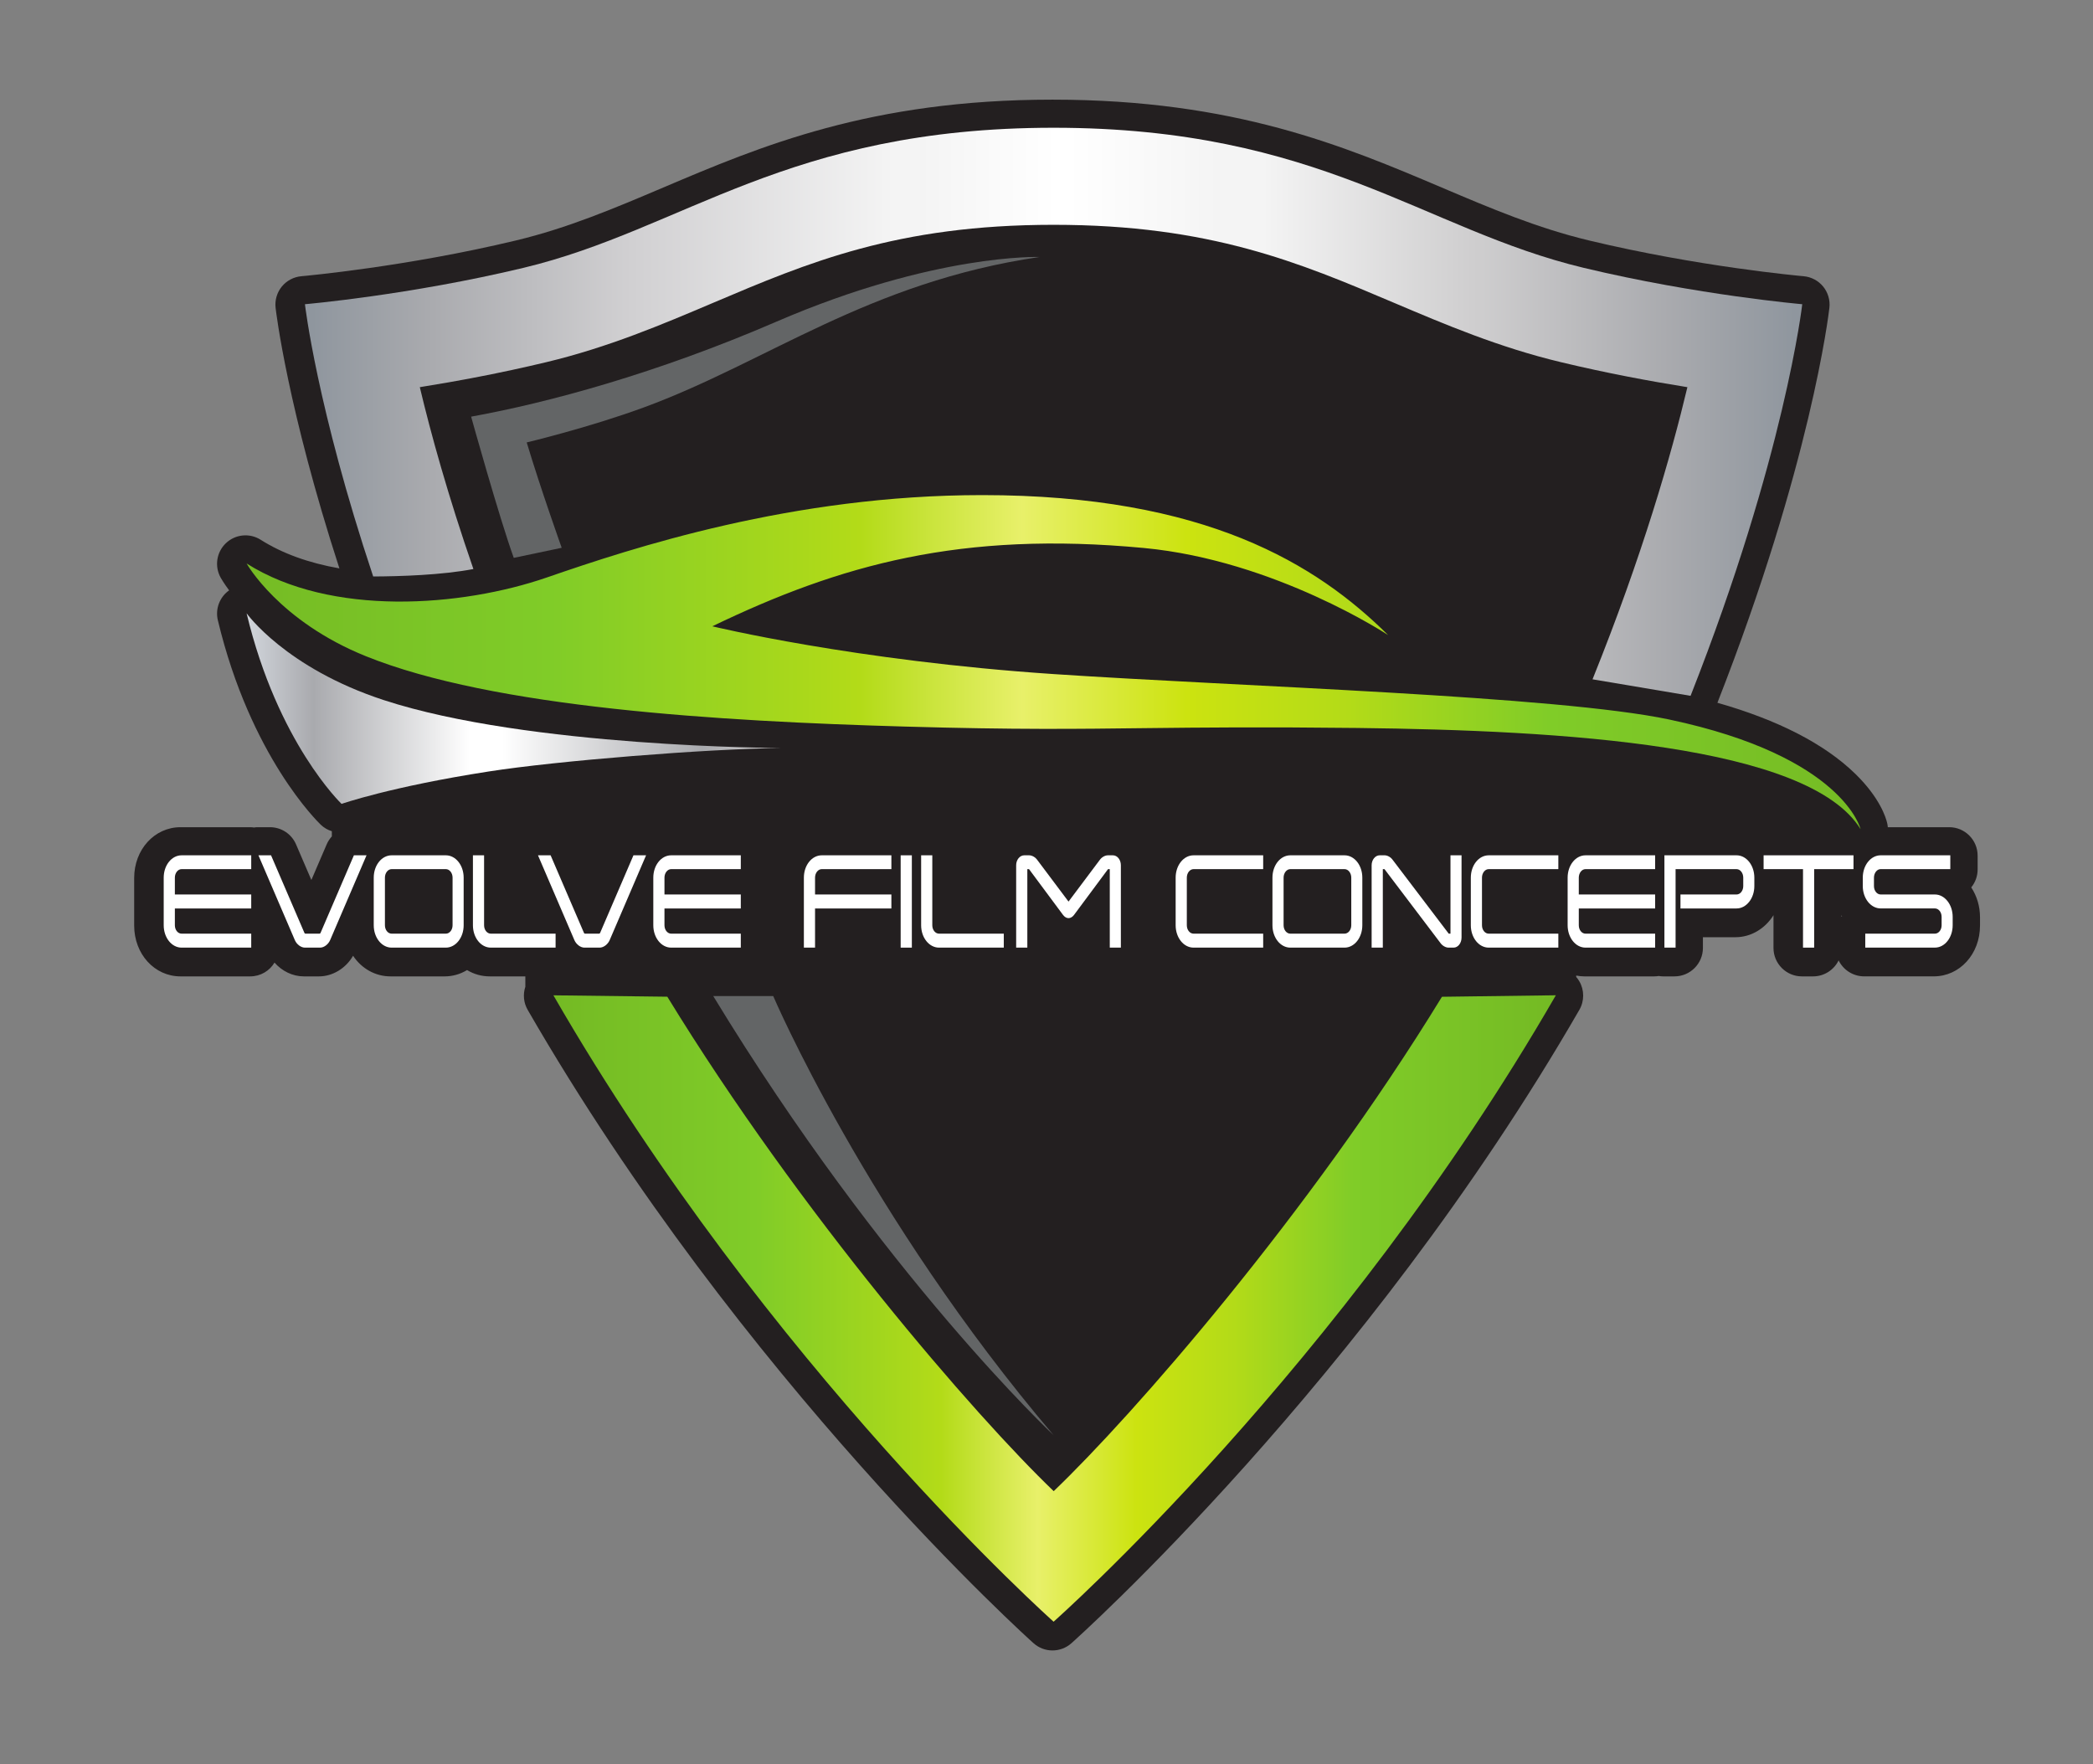 <?xml version="1.0" encoding="UTF-8" standalone="no"?>
<!-- Created with Inkscape (http://www.inkscape.org/) -->

<svg
   version="1.1"
   id="svg2"
   width="4663.186"
   height="3930.76"
   viewBox="0 0 4663.186 3930.76"
   sodipodi:docname="logo.svg"
   inkscape:version="1.2.2 (b0a8486541, 2022-12-01)"
   xmlns:inkscape="http://www.inkscape.org/namespaces/inkscape"
   xmlns:sodipodi="http://sodipodi.sourceforge.net/DTD/sodipodi-0.dtd"
   xmlns="http://www.w3.org/2000/svg"
   xmlns:svg="http://www.w3.org/2000/svg">
  <rect x="0" y="0" width="4663.186" height="3930.76" fill="#808080" stroke="none"/>
  <defs
     id="defs6">
    <clipPath
       clipPathUnits="userSpaceOnUse"
       id="clipPath18">
      <path
         d="M 0,2948.067 H 3497.392 V 0 H 0 Z"
         id="path16" />
    </clipPath>
    <linearGradient
       x1="0"
       y1="0"
       x2="1"
       y2="0"
       gradientUnits="userSpaceOnUse"
       gradientTransform="matrix(-893.085,0,0,893.085,1305.255,1764.495)"
       spreadMethod="pad"
       id="linearGradient130">
      <stop
         style="stop-opacity:1;stop-color:#cccacb"
         offset="0"
         id="stop110" />
      <stop
         style="stop-opacity:1;stop-color:#cccacb"
         offset="0"
         id="stop112" />
      <stop
         style="stop-opacity:1;stop-color:#cccacb"
         offset="0"
         id="stop114" />
      <stop
         style="stop-opacity:1;stop-color:#cccacb"
         offset="0.025"
         id="stop116" />
      <stop
         style="stop-opacity:1;stop-color:#a9aaae"
         offset="0.146"
         id="stop118" />
      <stop
         style="stop-opacity:1;stop-color:#ffffff"
         offset="0.522"
         id="stop120" />
      <stop
         style="stop-opacity:1;stop-color:#ffffff"
         offset="0.582"
         id="stop122" />
      <stop
         style="stop-opacity:1;stop-color:#a9aaae"
         offset="0.876"
         id="stop124" />
      <stop
         style="stop-opacity:1;stop-color:#d1d5db"
         offset="1"
         id="stop126" />
      <stop
         style="stop-opacity:1;stop-color:#d1d5db"
         offset="1"
         id="stop128" />
    </linearGradient>
    <linearGradient
       x1="0"
       y1="0"
       x2="1"
       y2="0"
       gradientUnits="userSpaceOnUse"
       gradientTransform="matrix(2502.622,0,0,2502.622,509.685,2260.546)"
       spreadMethod="pad"
       id="linearGradient172">
      <stop
         style="stop-opacity:1;stop-color:#8f969e"
         offset="0"
         id="stop146" />
      <stop
         style="stop-opacity:1;stop-color:#a9aaae"
         offset="0.078"
         id="stop148" />
      <stop
         style="stop-opacity:1;stop-color:#d0cfd1"
         offset="0.211"
         id="stop150" />
      <stop
         style="stop-opacity:1;stop-color:#f4f4f4"
         offset="0.392"
         id="stop152" />
      <stop
         style="stop-opacity:1;stop-color:#f4f4f4"
         offset="0.41"
         id="stop154" />
      <stop
         style="stop-opacity:1;stop-color:#ffffff"
         offset="0.502"
         id="stop156" />
      <stop
         style="stop-opacity:1;stop-color:#ffffff"
         offset="0.509"
         id="stop158" />
      <stop
         style="stop-opacity:1;stop-color:#f4f4f4"
         offset="0.612"
         id="stop160" />
      <stop
         style="stop-opacity:1;stop-color:#f4f4f4"
         offset="0.641"
         id="stop162" />
      <stop
         style="stop-opacity:1;stop-color:#cecdce"
         offset="0.786"
         id="stop164" />
      <stop
         style="stop-opacity:1;stop-color:#cecdce"
         offset="0.789"
         id="stop166" />
      <stop
         style="stop-opacity:1;stop-color:#a9aaae"
         offset="0.915"
         id="stop168" />
      <stop
         style="stop-opacity:1;stop-color:#8f969e"
         offset="1"
         id="stop170" />
    </linearGradient>
    <linearGradient
       x1="0"
       y1="0"
       x2="1"
       y2="0"
       gradientUnits="userSpaceOnUse"
       gradientTransform="matrix(2811.577,0,0,2811.577,349.018,1842.116)"
       spreadMethod="pad"
       id="linearGradient204">
      <stop
         style="stop-opacity:1;stop-color:#74ba24"
         offset="0"
         id="stop188" />
      <stop
         style="stop-opacity:1;stop-color:#80cc28"
         offset="0.2"
         id="stop190" />
      <stop
         style="stop-opacity:1;stop-color:#b3db18"
         offset="0.386"
         id="stop192" />
      <stop
         style="stop-opacity:1;stop-color:#e8f06a"
         offset="0.483"
         id="stop194" />
      <stop
         style="stop-opacity:1;stop-color:#cce310"
         offset="0.582"
         id="stop196" />
      <stop
         style="stop-opacity:1;stop-color:#b3db18"
         offset="0.68"
         id="stop198" />
      <stop
         style="stop-opacity:1;stop-color:#80cc28"
         offset="0.8"
         id="stop200" />
      <stop
         style="stop-opacity:1;stop-color:#74ba24"
         offset="1"
         id="stop202" />
    </linearGradient>
    <linearGradient
       x1="0"
       y1="0"
       x2="1"
       y2="0"
       gradientUnits="userSpaceOnUse"
       gradientTransform="matrix(1675.513,0,0,1675.513,924.961,761.822)"
       spreadMethod="pad"
       id="linearGradient236">
      <stop
         style="stop-opacity:1;stop-color:#74ba24"
         offset="0"
         id="stop220" />
      <stop
         style="stop-opacity:1;stop-color:#80cc28"
         offset="0.2"
         id="stop222" />
      <stop
         style="stop-opacity:1;stop-color:#b3db18"
         offset="0.386"
         id="stop224" />
      <stop
         style="stop-opacity:1;stop-color:#e8f06a"
         offset="0.483"
         id="stop226" />
      <stop
         style="stop-opacity:1;stop-color:#cce310"
         offset="0.582"
         id="stop228" />
      <stop
         style="stop-opacity:1;stop-color:#b3db18"
         offset="0.68"
         id="stop230" />
      <stop
         style="stop-opacity:1;stop-color:#80cc28"
         offset="0.8"
         id="stop232" />
      <stop
         style="stop-opacity:1;stop-color:#74ba24"
         offset="1"
         id="stop234" />
    </linearGradient>
    <clipPath
       clipPathUnits="userSpaceOnUse"
       id="clipPath246">
      <path
         d="M 0,2948.067 H 3497.392 V 0 H 0 Z"
         id="path244" />
    </clipPath>
  </defs>
  <sodipodi:namedview
     id="namedview4"
     pagecolor="#ffffff"
     bordercolor="#000000"
     borderopacity="0.25"
     inkscape:showpageshadow="2"
     inkscape:pageopacity="0.0"
     inkscape:pagecheckerboard="0"
     inkscape:deskcolor="#d1d1d1"
     showgrid="false"
     inkscape:zoom="0.11313708"
     inkscape:cx="2103.6427"
     inkscape:cy="2125.7398"
     inkscape:window-width="1880"
     inkscape:window-height="1011"
     inkscape:window-x="1960"
     inkscape:window-y="32"
     inkscape:window-maximized="1"
     inkscape:current-layer="g10">
    <inkscape:page
       x="0"
       y="0"
       id="page8"
       width="4663.186"
       height="3930.76" />
  </sodipodi:namedview>
  <g
     id="g10"
     inkscape:groupmode="layer"
     inkscape:label="Page 1"
     transform="matrix(1.333,0,0,-1.333,0,3930.76)">
    <g
       id="g12">
      <g
         id="g14"
         clip-path="url(#clipPath18)">
        <g
           id="g20"
           transform="translate(3281.956,1466.525)">
          <path
             d="m 0,0 c 8.376,6.922 13.718,17.395 13.718,29.117 v 23.08 c 0,20.856 -16.91,37.762 -37.762,37.762 h -112.725 c 0.747,4.689 0.692,9.563 -0.435,14.429 -3.191,13.782 -37.201,128.642 -287.576,196.887 0.62,1.185 1.259,2.357 1.759,3.624 157.875,400.658 187.851,653.549 189.052,664.117 1.148,10.12 -1.844,20.277 -8.292,28.164 -6.448,7.886 -15.815,12.833 -25.961,13.712 -1.718,0.153 -174.407,15.494 -359.878,59.941 -87.84,21.062 -165.535,54.051 -247.792,88.985 -161.352,68.512 -344.22,146.164 -646.906,146.164 -302.665,0 -485.533,-77.647 -646.885,-146.159 -82.267,-34.933 -159.973,-67.928 -247.824,-88.984 -185.46,-44.453 -358.149,-59.794 -359.867,-59.947 -10.157,-0.879 -19.523,-5.831 -25.971,-13.723 -6.449,-7.886 -9.441,-18.049 -8.282,-28.174 0.808,-7.052 20.504,-173.274 111.195,-448.851 -55.441,7.991 -107.722,24.283 -150.969,51.707 -14.604,9.277 -33.632,7.428 -46.17,-4.457 -12.56,-11.874 -15.447,-30.76 -7.017,-45.854 0.773,-1.384 7.206,-12.627 20.475,-29.332 -1.038,-0.365 -2.093,-0.63 -3.112,-1.091 -16.468,-7.476 -25.329,-25.582 -21.125,-43.172 53.809,-225.008 164.724,-332.683 169.423,-337.156 5.956,-5.674 13.497,-8.981 21.379,-9.967 V 80.238 c -3.975,-3.579 -7.231,-8.014 -9.43,-13.127 l -34.538,-80.345 -34.569,80.355 c -5.964,13.856 -19.598,22.838 -34.686,22.838 h -21.072 c -1.851,0 -3.621,-0.413 -5.424,-0.678 -2.158,0.383 -4.352,0.667 -6.619,0.667 h -116.363 c -37.951,0 -67.685,-32.989 -67.685,-75.097 V -64.74 c 0,-42.14 29.734,-75.145 67.685,-75.145 h 116.363 c 20.496,0 37.095,16.36 37.657,36.725 l 0.568,-1.323 c 0,-0.016 0.011,-0.032 0.022,-0.047 9.113,-21.147 29.785,-35.355 51.448,-35.355 h 25.414 c 21.494,0 42.124,14.124 51.448,35.402 l 5.126,11.94 c 9.77,-27.972 33.951,-47.342 63.002,-47.342 h 90.591 c 13.775,0 26.587,4.635 37.281,12.547 10.753,-7.946 23.76,-12.547 37.916,-12.547 h 69.257 v -28.792 c -3.881,-10.44 -3.061,-22.179 2.61,-32.023 358.055,-620.708 838.836,-1051.968 843.651,-1056.251 7.154,-6.37 16.12,-9.552 25.097,-9.552 8.924,0 17.859,3.156 25.003,9.462 4.846,4.288 489.125,435.686 847.19,1056.425 6.775,11.764 6.722,26.262 -0.137,37.973 -1.795,3.061 -3.996,5.782 -6.487,8.16 v 19.386 c 7.332,-3.035 15.221,-4.788 23.493,-4.788 h 116.363 c 2.66,0 5.249,0.289 7.755,0.813 2.504,-0.524 5.095,-0.813 7.754,-0.813 h 18.66 c 20.851,0 37.762,16.906 37.762,37.762 v 27.711 h 64.124 c 34.349,0 62.736,28.73 66.925,65.725 h 6.418 v -93.436 c 0,-20.856 16.911,-37.762 37.762,-37.762 h 18.617 c 20.852,0 37.763,16.906 37.763,37.762 v 93.436 h 6.349 c 1.788,-15.722 7.909,-29.971 17.073,-41.129 -8.261,-6.927 -13.518,-17.326 -13.518,-28.953 v -23.317 c 0,-20.857 16.91,-37.762 37.762,-37.762 h 116.373 c 37.846,0 67.484,32.989 67.484,75.108 v 14.061 C 17.69,-31.172 10.979,-13.376 0,0"
             style="fill:#231f20;fill-opacity:1;fill-rule:nonzero;stroke:none"
             id="path22" />
        </g>
        <g
           id="g24"
           transform="translate(3077.88,1418.998)">
          <path
             d="m 0,0 v -2.581 c 0.298,0.394 0.603,0.784 0.913,1.168 C 0.604,-0.945 0.3,-0.475 0,0 m -2297.253,-70.054 c 2.039,0 4.075,-0.637 5.799,-1.91 9.418,-6.959 20.523,-10.637 32.117,-10.637 h 69.257 c 5.389,0 9.758,-4.368 9.758,-9.757 v -28.793 c 0,-1.161 -0.207,-2.312 -0.612,-3.4 -2.932,-7.888 -2.233,-16.545 1.919,-23.752 357.387,-619.549 836.879,-1049.561 841.68,-1053.831 5.133,-4.569 11.743,-7.085 18.612,-7.085 6.832,0 13.419,2.493 18.547,7.021 4.837,4.281 488.868,436.259 845.195,1053.984 5.012,8.702 4.972,19.496 -0.106,28.166 -1.278,2.179 -2.895,4.212 -4.804,6.034 -1.928,1.841 -3.02,4.391 -3.02,7.058 v 19.386 c 0,3.257 1.627,6.302 4.335,8.112 2.708,1.811 6.145,2.149 9.155,0.904 6.486,-2.686 13.136,-4.047 19.761,-4.047 h 116.362 c 1.897,0 3.834,0.204 5.759,0.607 1.316,0.275 2.676,0.275 3.99,0 1.928,-0.403 3.865,-0.607 5.76,-0.607 h 18.661 c 15.442,0 28.004,12.563 28.004,28.005 v 27.71 c 0,5.389 4.37,9.758 9.758,9.758 h 64.124 c 28.941,0 53.546,24.533 57.231,57.066 0.558,4.932 4.732,8.659 9.695,8.659 h 6.418 c 5.389,0 9.757,-4.369 9.757,-9.758 v -93.435 c 0,-15.442 12.562,-28.005 28.004,-28.005 h 18.618 c 15.442,0 28.004,12.563 28.004,28.005 v 93.435 c 0,5.389 4.369,9.758 9.757,9.758 h 6.35 c 4.962,0 9.134,-3.725 9.695,-8.655 C 7.831,26.37 12.989,13.908 21.204,3.904 24.6,-0.229 24.033,-6.327 19.934,-9.765 13.56,-15.11 9.905,-22.938 9.905,-31.242 v -23.317 c 0,-15.442 12.562,-28.004 28.004,-28.004 h 116.372 c 32.371,0 57.728,28.705 57.728,65.35 v 14.06 c 0,16.532 -5.496,32.331 -15.475,44.49 -3.411,4.155 -2.819,10.287 1.325,13.712 6.468,5.344 10.177,13.214 10.177,21.595 v 23.079 c 0,15.442 -12.562,28.005 -28.004,28.005 H 67.306 c -2.857,0 -5.57,1.252 -7.424,3.426 -1.853,2.173 -2.663,5.049 -2.212,7.869 0.589,3.684 0.485,7.28 -0.305,10.689 -1.312,5.668 -9.811,35.828 -48.378,73.217 -50.614,49.065 -128.757,88.247 -232.257,116.459 -2.852,0.777 -5.198,2.804 -6.377,5.513 -1.182,2.709 -1.073,5.807 0.298,8.425 l 0.234,0.444 c 0.453,0.865 0.847,1.612 1.091,2.232 157.287,399.163 187.239,651.114 188.436,661.644 0.846,7.454 -1.396,15.067 -6.152,20.884 -4.752,5.813 -11.769,9.52 -19.25,10.168 -7.164,0.636 -177.118,16.032 -361.309,60.173 -88.658,21.259 -166.704,54.402 -249.331,89.492 -160.504,68.151 -342.404,145.388 -643.093,145.388 -300.678,0 -482.581,-77.237 -643.071,-145.383 -82.651,-35.095 -160.718,-68.244 -249.363,-89.492 -184.129,-44.134 -354.131,-59.542 -361.278,-60.176 -7.504,-0.65 -14.524,-4.36 -19.279,-10.178 -4.758,-5.82 -6.996,-13.433 -6.143,-20.891 0.792,-6.91 20.438,-172.425 110.77,-446.91 1.055,-3.208 0.377,-6.733 -1.793,-9.321 -2.17,-2.587 -5.522,-3.87 -8.868,-3.387 -60.994,8.791 -113.077,26.664 -154.802,53.124 -10.844,6.889 -24.916,5.531 -34.233,-3.298 -9.331,-8.823 -11.47,-22.807 -5.21,-34.014 0.256,-0.459 6.467,-11.493 19.596,-28.021 1.963,-2.47 2.609,-5.737 1.736,-8.769 -0.873,-3.032 -3.158,-5.455 -6.134,-6.503 -0.447,-0.157 -0.896,-0.301 -1.344,-0.444 -0.352,-0.112 -0.834,-0.265 -0.988,-0.335 -12.18,-5.528 -18.769,-18.994 -15.658,-32.014 53.182,-222.381 162.052,-327.97 166.662,-332.355 4.244,-4.045 9.728,-6.587 15.863,-7.353 4.882,-0.611 8.546,-4.762 8.546,-9.682 v -20.584 c 0,-2.766 -1.174,-5.401 -3.229,-7.252 -3.043,-2.74 -5.396,-6.013 -6.995,-9.73 l -34.538,-80.343 c -1.539,-3.583 -5.064,-5.903 -8.962,-5.904 -3.899,-0.001 -7.424,2.32 -8.965,5.901 l -34.57,80.354 c -4.428,10.289 -14.524,16.937 -25.721,16.937 h -21.073 c -0.54,0 -1.427,-0.15 -2.367,-0.31 -0.545,-0.092 -1.09,-0.183 -1.637,-0.264 -1.04,-0.152 -2.097,-0.136 -3.129,0.047 -2.008,0.357 -3.522,0.516 -4.911,0.516 h -116.362 c -32.482,0 -57.928,-28.701 -57.928,-65.34 v -79.59 c 0,-36.666 25.446,-65.388 57.928,-65.388 h 116.362 c 15.225,0 27.482,11.964 27.904,27.237 0.127,4.579 3.421,8.454 7.92,9.314 4.499,0.863 8.99,-1.524 10.799,-5.732 l 0.548,-1.273 c 0.012,-0.029 0.025,-0.058 0.037,-0.087 7.594,-17.62 24.669,-29.459 42.488,-29.459 h 25.413 c 17.68,0 34.763,11.88 42.512,29.561 l 5.098,11.874 c 1.587,3.698 5.279,6.042 9.305,5.902 4.022,-0.14 7.545,-2.735 8.872,-6.534 8.657,-24.787 29.771,-40.803 53.79,-40.803 h 90.59 c 11.19,0 22.075,3.678 31.479,10.634 1.724,1.276 3.764,1.913 5.803,1.913 m 978.53,-1158.68 c -11.658,0 -22.876,4.269 -31.585,12.021 -4.822,4.289 -486.666,436.408 -845.614,1058.664 -6.757,11.729 -8.151,25.678 -3.915,38.553 v 17.38 h -59.5 c -13.469,0 -26.442,3.633 -37.906,10.566 -11.403,-6.933 -24.164,-10.566 -37.292,-10.566 h -90.59 c -25.459,0 -48.399,13.031 -62.618,34.466 -12.02,-20.9 -34.064,-34.466 -56.959,-34.466 h -25.413 c -18.554,0 -36.461,8.777 -48.936,23.064 -8.254,-13.887 -23.367,-23.064 -40.76,-23.064 h -116.362 c -43.426,0 -77.443,37.293 -77.443,84.903 v 79.59 c 0,47.583 34.017,84.855 77.443,84.855 h 116.362 c 2.072,0 4.211,-0.172 6.626,-0.537 1.499,0.253 3.335,0.548 5.418,0.548 h 21.073 c 19.001,0 36.134,-11.28 43.648,-28.738 l 25.603,-59.513 25.578,59.499 c 2.122,4.936 5.019,9.405 8.636,13.334 v 8.68 c -6.902,2.142 -13.143,5.782 -18.353,10.746 -4.775,4.545 -117.673,114.015 -172.182,341.951 -4.578,19.154 3.217,38.876 18.852,49.901 -9.013,12.207 -13.533,20.156 -14.118,21.204 -10.621,19.018 -6.99,42.746 8.831,57.704 15.809,14.984 39.708,17.292 58.106,5.603 35.805,-22.706 79.988,-38.756 131.502,-47.792 -86.704,267.277 -105.868,428.726 -106.654,435.589 -1.45,12.664 2.349,25.588 10.422,35.461 8.067,9.873 19.981,16.168 32.682,17.269 7.069,0.627 175.685,15.909 358.436,59.713 87.062,20.867 164.403,53.709 246.283,88.477 162.205,68.873 346.05,146.935 650.699,146.935 304.662,0 488.503,-78.06 650.702,-146.933 81.877,-34.77 159.196,-67.606 246.271,-88.485 182.811,-43.81 351.379,-59.08 358.467,-59.709 12.678,-1.1 24.586,-7.39 32.652,-17.257 8.067,-9.868 11.87,-22.785 10.433,-35.439 -1.204,-10.58 -31.136,-262.388 -187.166,-660.229 101.404,-28.867 178.726,-68.633 229.933,-118.274 41.433,-40.165 51.66,-73.549 53.809,-82.824 0.523,-2.258 0.873,-4.553 1.049,-6.873 h 102.605 c 26.202,0 47.519,-21.317 47.519,-47.52 V 76.644 c 0,-11.079 -3.818,-21.633 -10.693,-30.041 9.506,-14.428 14.666,-31.786 14.666,-49.756 v -14.06 c 0,-47.588 -33.93,-84.865 -77.243,-84.865 H 37.909 c -18.734,0 -34.971,10.898 -42.705,26.686 -7.727,-15.81 -23.974,-26.724 -42.723,-26.724 h -18.618 c -26.202,0 -47.519,21.317 -47.519,47.52 V 0.122 c -14.028,-22.331 -37.467,-36.765 -63.586,-36.765 h -54.367 v -17.953 c 0,-26.203 -21.317,-47.52 -47.519,-47.52 h -18.661 c -2.569,0 -5.169,0.217 -7.753,0.646 -2.585,-0.429 -5.185,-0.646 -7.756,-0.646 H -429.66 c -4.6,0 -9.188,0.465 -13.736,1.389 v -2.325 c 1.948,-2.226 3.67,-4.612 5.146,-7.129 8.614,-14.707 8.68,-33.013 0.175,-47.779 -357.898,-620.453 -844.305,-1054.549 -849.177,-1058.861 -8.707,-7.685 -19.88,-11.913 -31.471,-11.913"
             style="fill:#231f20;fill-opacity:1;fill-rule:nonzero;stroke:none"
             id="path26" />
        </g>
        <g
           id="g28"
           transform="translate(273.618,1402.327)">
          <path
             d="m 0,0 v 79.587 c 0,20.73 13.31,37.338 29.922,37.338 H 146.284 V 93.814 H 29.922 c -6.235,0 -11.269,-6.466 -11.269,-14.227 V 51.483 H 146.284 V 28.088 H 18.653 V 0 c 0,-7.786 5.034,-14.03 11.269,-14.03 H 146.284 V -37.383 H 29.922 C 13.31,-37.383 0,-20.705 0,0"
             style="fill:#ffffff;fill-opacity:1;fill-rule:nonzero;stroke:none"
             id="path30" />
        </g>
        <g
           id="g32"
           transform="translate(492.826,1377.48)">
          <path
             d="m 0,0 -60.877,141.784 h 21.071 L 16.078,11.887 c 0.148,-0.42 1.028,-1.07 1.398,-1.07 h 23.831 c 0.527,0 1.394,0.65 1.538,1.07 l 55.843,129.897 h 21.12 L 58.944,0 C 55.81,-7.136 48.743,-12.536 42.191,-12.536 H 16.777 C 10.208,-12.536 3.081,-7.136 0,0"
             style="fill:#ffffff;fill-opacity:1;fill-rule:nonzero;stroke:none"
             id="path34" />
        </g>
        <g
           id="g36"
           transform="translate(643.362,1481.914)">
          <path
             d="m 0,0 v -79.587 c 0,-7.745 4.998,-14.029 11.233,-14.029 h 90.585 c 6.248,0 11.257,6.284 11.257,14.029 V 0 c 0,7.761 -5.009,14.227 -11.257,14.227 H 11.233 C 4.998,14.227 0,7.761 0,0 M -18.69,-79.587 V 0 c 0,20.73 13.327,37.338 29.923,37.338 h 90.585 C 118.266,37.338 131.6,20.73 131.6,0 v -79.587 c 0,-20.705 -13.334,-37.383 -29.782,-37.383 H 11.233 c -16.596,0 -29.923,16.678 -29.923,37.383"
             style="fill:#ffffff;fill-opacity:1;fill-rule:nonzero;stroke:none"
             id="path38" />
        </g>
        <g
           id="g40"
           transform="translate(790.452,1402.327)">
          <path
             d="M 0,0 V 116.925 H 18.653 V 0 c 0,-7.786 5.03,-14.03 11.273,-14.03 H 138.169 V -37.383 H 29.926 C 13.31,-37.383 0,-20.705 0,0"
             style="fill:#ffffff;fill-opacity:1;fill-rule:nonzero;stroke:none"
             id="path42" />
        </g>
        <g
           id="g44"
           transform="translate(960.053,1377.48)">
          <path
             d="m 0,0 -60.873,141.784 h 21.108 L 16.086,11.887 c 0.16,-0.42 1.02,-1.07 1.39,-1.07 h 23.815 c 0.526,0 1.406,0.65 1.6,1.07 l 55.822,129.897 h 21.095 L 58.952,0 C 55.83,-7.136 48.764,-12.536 42.187,-12.536 H 16.781 C 10.193,-12.536 3.118,-7.136 0,0"
             style="fill:#ffffff;fill-opacity:1;fill-rule:nonzero;stroke:none"
             id="path46" />
        </g>
        <g
           id="g48"
           transform="translate(1091.941,1402.327)">
          <path
             d="m 0,0 v 79.587 c 0,20.73 13.294,37.338 29.885,37.338 H 146.247 V 93.814 H 29.885 c -6.206,0 -11.228,-6.466 -11.228,-14.227 V 51.483 h 127.59 V 28.088 H 18.657 V 0 c 0,-7.786 5.022,-14.03 11.228,-14.03 H 146.247 V -37.383 H 29.885 C 13.294,-37.383 0,-20.705 0,0"
             style="fill:#ffffff;fill-opacity:1;fill-rule:nonzero;stroke:none"
             id="path50" />
        </g>
        <g
           id="g52"
           transform="translate(1343.608,1481.914)">
          <path
             d="M 0,0 C 0,20.73 13.289,37.338 29.885,37.338 H 146.259 V 14.227 H 29.885 C 23.679,14.227 18.669,7.761 18.669,0 v -28.104 h 127.59 V -51.499 H 18.669 V -116.97 H 0 Z"
             style="fill:#ffffff;fill-opacity:1;fill-rule:nonzero;stroke:none"
             id="path54" />
        </g>
        <path
           d="m 1505.378,1519.252 h 18.694 v -154.308 h -18.694 z"
           style="fill:#ffffff;fill-opacity:1;fill-rule:nonzero;stroke:none"
           id="path56" />
        <g
           id="g58"
           transform="translate(1539.602,1402.327)">
          <path
             d="M 0,0 V 116.925 H 18.653 V 0 c 0,-7.786 5.026,-14.03 11.269,-14.03 h 108.21 V -37.383 H 29.922 C 13.33,-37.383 0,-20.705 0,0"
             style="fill:#ffffff;fill-opacity:1;fill-rule:nonzero;stroke:none"
             id="path60" />
        </g>
        <g
           id="g62"
           transform="translate(1854.898,1496.141)">
          <path
             d="m 0,0 h -2.793 c -0.11,-0.198 -0.11,-0.198 -0.275,-0.198 l -56.526,-76.107 c -2.426,-3.418 -5.918,-5.602 -9.361,-5.602 -3.492,0 -6.91,2.184 -9.353,5.602 l -56.525,76.107 c -0.218,0 -0.218,0 -0.37,0.198 h -2.607 v -131.197 h -18.666 v 137.7 c 0,9.085 6.054,16.608 13.495,16.608 h 8.148 c 4.993,0 10.525,-3.241 13.824,-7.983 l 52.054,-69.371 52.026,69.371 c 3.291,4.742 8.81,7.983 13.861,7.983 h 8.283 c 7.453,0 13.322,-7.523 13.322,-16.608 v -137.7 H 0 Z"
             style="fill:#ffffff;fill-opacity:1;fill-rule:nonzero;stroke:none"
             id="path64" />
        </g>
        <g
           id="g66"
           transform="translate(1964.992,1402.327)">
          <path
             d="m 0,0 v 79.587 c 0,20.73 13.334,37.338 29.947,37.338 H 146.3 V 93.814 H 29.947 c -6.244,0 -11.27,-6.466 -11.27,-14.227 L 18.677,0 c 0,-7.786 5.026,-14.03 11.27,-14.03 H 146.3 V -37.383 H 29.947 C 13.334,-37.383 0,-20.705 0,0"
             style="fill:#ffffff;fill-opacity:1;fill-rule:nonzero;stroke:none"
             id="path68" />
        </g>
        <g
           id="g70"
           transform="translate(2145.422,1481.914)">
          <path
             d="m 0,0 v -79.587 c 0,-7.745 5.018,-14.029 11.27,-14.029 h 90.589 c 6.219,0 11.253,6.284 11.253,14.029 V 0 c 0,7.761 -5.034,14.227 -11.253,14.227 H 11.27 C 5.018,14.227 0,7.761 0,0 M -18.628,-79.587 V 0 c 0,20.73 13.285,37.338 29.898,37.338 h 90.589 C 118.311,37.338 131.58,20.73 131.58,0 v -79.587 c 0,-20.705 -13.269,-37.383 -29.721,-37.383 H 11.27 c -16.613,0 -29.898,16.678 -29.898,37.383"
             style="fill:#ffffff;fill-opacity:1;fill-rule:nonzero;stroke:none"
             id="path72" />
        </g>
        <g
           id="g74"
           transform="translate(2407.36,1372.956)">
          <path
             d="m 0,0 -93.164,122.988 c -0.185,0 -0.185,0 -0.329,0.197 h -2.608 V -8.012 h -18.693 v 137.7 c 0,9.085 6.058,16.62 13.478,16.62 h 8.152 c 4.989,0 10.533,-3.253 13.8,-7.979 L 14.05,15.342 h 0.144 2.793 V 146.308 H 35.483 V 8.855 c 0,-9.299 -5.893,-16.867 -13.33,-16.867 H 13.837 C 8.835,-8.012 3.299,-4.755 0,0"
             style="fill:#ffffff;fill-opacity:1;fill-rule:nonzero;stroke:none"
             id="path76" />
        </g>
        <g
           id="g78"
           transform="translate(2458.353,1402.327)">
          <path
             d="m 0,0 v 79.587 c 0,20.73 13.302,37.338 29.902,37.338 H 146.276 V 93.814 H 29.902 c -6.223,0 -11.258,-6.466 -11.258,-14.227 L 18.644,0 c 0,-7.786 5.035,-14.03 11.258,-14.03 H 146.276 V -37.383 H 29.902 C 13.302,-37.383 0,-20.705 0,0"
             style="fill:#ffffff;fill-opacity:1;fill-rule:nonzero;stroke:none"
             id="path80" />
        </g>
        <g
           id="g82"
           transform="translate(2620.155,1402.327)">
          <path
             d="m 0,0 v 79.587 c 0,20.73 13.334,37.338 29.897,37.338 H 146.259 V 93.814 H 29.897 c -6.251,0 -11.236,-6.466 -11.236,-14.227 V 51.483 H 146.259 V 28.088 H 18.661 V 0 c 0,-7.786 4.985,-14.03 11.236,-14.03 H 146.259 V -37.383 H 29.897 C 13.334,-37.383 0,-20.705 0,0"
             style="fill:#ffffff;fill-opacity:1;fill-rule:nonzero;stroke:none"
             id="path84" />
        </g>
        <g
           id="g86"
           transform="translate(2781.924,1519.252)">
          <path
             d="m 0,0 h 120.553 c 16.419,0 29.749,-16.608 29.749,-37.338 v -14.104 c 0,-20.52 -13.33,-37.395 -29.749,-37.395 H 26.829 v 23.37 h 93.724 c 6.219,0 11.204,6.268 11.204,14.025 v 14.104 c 0,7.761 -4.985,14.227 -11.204,14.227 H 18.661 V -154.308 H 0 Z"
             style="fill:#ffffff;fill-opacity:1;fill-rule:nonzero;stroke:none"
             id="path88" />
        </g>
        <g
           id="g90"
           transform="translate(3013.574,1496.141)">
          <path
             d="M 0,0 H -65.87 V 23.111 H 84.387 V 0 H 18.628 V -131.197 H 0 Z"
             style="fill:#ffffff;fill-opacity:1;fill-rule:nonzero;stroke:none"
             id="path92" />
        </g>
        <g
           id="g94"
           transform="translate(3117.625,1388.297)">
          <path
             d="m 0,0 h 116.378 c 6.219,0 11.237,6.244 11.237,14.03 v 14.058 c 0,7.819 -5.018,14.07 -11.237,14.07 H 25.777 c -16.601,0 -29.931,16.852 -29.931,37.355 v 14.071 c 0,20.762 13.33,37.383 29.931,37.383 H 142.121 V 107.885 H 25.777 c -6.257,0 -11.242,-6.54 -11.242,-14.301 V 79.513 c 0,-7.757 4.985,-14.025 11.242,-14.025 h 90.601 c 16.42,0 29.721,-16.864 29.721,-37.4 V 14.03 c 0,-20.747 -13.301,-37.351 -29.721,-37.351 L 0,-23.321 Z"
             style="fill:#ffffff;fill-opacity:1;fill-rule:nonzero;stroke:none"
             id="path96" />
        </g>
      </g>
    </g>
    <g
       id="g98">
      <g
         id="g100">
        <g
           id="g106">
          <g
             id="g108">
            <path
               d="m 412.169,1923.792 c 51.832,-216.74 158.742,-318.594 158.742,-318.594 v 0 c 0,0 81.615,28.643 245.827,54.147 v 0 c 116.148,18.069 361.7,37.643 488.517,39.256 v 0 c 0,0 -421.536,0.917 -663.525,79.977 v 0 c -164.715,53.819 -229.561,145.214 -229.561,145.214 z"
               style="fill:url(#linearGradient130);stroke:none"
               id="path132" />
          </g>
        </g>
      </g>
    </g>
    <g
       id="g134">
      <g
         id="g136">
        <g
           id="g142">
          <g
             id="g144">
            <path
               d="M 875.086,2501.178 C 684.46,2455.495 509.684,2440.339 509.684,2440.339 v 0 c 0,0 19.574,-171.62 114.067,-455.052 v 0 c 45.243,0.197 114.4,2.319 167.491,12.446 v 0 c -42.743,123.674 -71.266,226.989 -89.562,303.956 v 0 c 62.079,9.912 135.307,23.53 211.241,41.747 v 0 c 104.048,24.925 193.152,62.79 279.332,99.354 v 0 c 157.768,66.976 306.766,130.276 568.737,130.276 v 0 c 261.963,0 410.969,-63.3 568.74,-130.276 v 0 c 86.172,-36.564 175.298,-74.429 279.365,-99.354 v 0 c 75.923,-18.217 149.184,-31.835 211.237,-41.747 v 0 c -26.747,-112.541 -74.964,-280.887 -158.553,-488.278 v 0 l 163.863,-27.602 c 157.857,400.625 186.665,654.53 186.665,654.53 v 0 c 0,0 -174.775,15.156 -365.422,60.839 v 0 c -268.464,64.369 -439.884,234.105 -885.895,234.105 v 0 c -445.995,0 -617.406,-169.736 -885.904,-234.105"
               style="fill:url(#linearGradient172);stroke:none"
               id="path174" />
          </g>
        </g>
      </g>
    </g>
    <g
       id="g176">
      <g
         id="g178">
        <g
           id="g184">
          <g
             id="g186">
            <path
               d="m 1641.326,2121.3 c -317.209,0 -584.337,-88.311 -727.171,-137.626 v 0 c -142.861,-49.344 -361.189,-65.932 -501.986,23.354 v 0 c 0,0 53.868,-96.385 199.56,-155.09 v 0 c 212.865,-85.851 589.371,-108.65 899.999,-117.492 v 0 c 187.916,-5.414 286.9,-4.007 406.379,-2.608 v 0 c 89.759,1.024 191.066,2.048 350.302,0.254 v 0 c 343.82,-3.977 754.325,-28.207 841.39,-169.16 v 0 c 0,0 -28.13,121.503 -319.705,183.252 v 0 c -187.267,39.625 -718.152,55.16 -1029.096,75.968 v 0 c -332.925,22.251 -570.459,79.87 -570.459,79.87 v 0 c 213.44,102.834 415.599,159.717 721.485,130.86 v 0 c 219.545,-20.717 408.086,-145.547 408.086,-145.547 v 0 c -119.105,118.08 -304.759,233.965 -678.682,233.965 v 0 z"
               style="fill:url(#linearGradient204);stroke:none"
               id="path206" />
          </g>
        </g>
      </g>
    </g>
    <g
       id="g208">
      <g
         id="g210">
        <g
           id="g216">
          <g
             id="g218">
            <path
               d="M 2410.091,1282.815 C 2187.272,918.623 1893.063,582.643 1761.17,456.496 v 0 c -132.081,126.637 -423.468,463.361 -645.826,826.426 v 0 l -190.383,2.316 C 1284.106,662.629 1760.99,238.325 1760.99,238.325 v 0 c 0,0 480.364,424.414 839.484,1046.995 v 0 z"
               style="fill:url(#linearGradient236);stroke:none"
               id="path238" />
          </g>
        </g>
      </g>
    </g>
    <g
       id="g240">
      <g
         id="g242"
         clip-path="url(#clipPath246)">
        <g
           id="g248"
           transform="translate(1192.097,1284.02)">
          <path
             d="m 0,0 h 100.259 c 0,0 156.673,-366.964 468.634,-733.977 0,0 -284.436,266.33 -568.893,733.977"
             style="fill:#636566;fill-opacity:1;fill-rule:nonzero;stroke:none"
             id="path250" />
        </g>
        <g
           id="g252"
           transform="translate(858.716,2016.385)">
          <path
             d="m 0,0 80.106,16.859 c 0,0 -35.101,98.228 -58.463,176.095 0,0 103.545,24.637 195.817,58.537 206.79,75.972 374.425,209.106 661.111,251.4 0,0 -174.804,6.285 -439.567,-108.098 C 238.522,308.172 57.089,259.236 -71.27,236.03 -71.27,236.03 -24.444,67.606 0,0"
             style="fill:#636566;fill-opacity:1;fill-rule:nonzero;stroke:none"
             id="path254" />
        </g>
      </g>
    </g>
  </g>
</svg>
